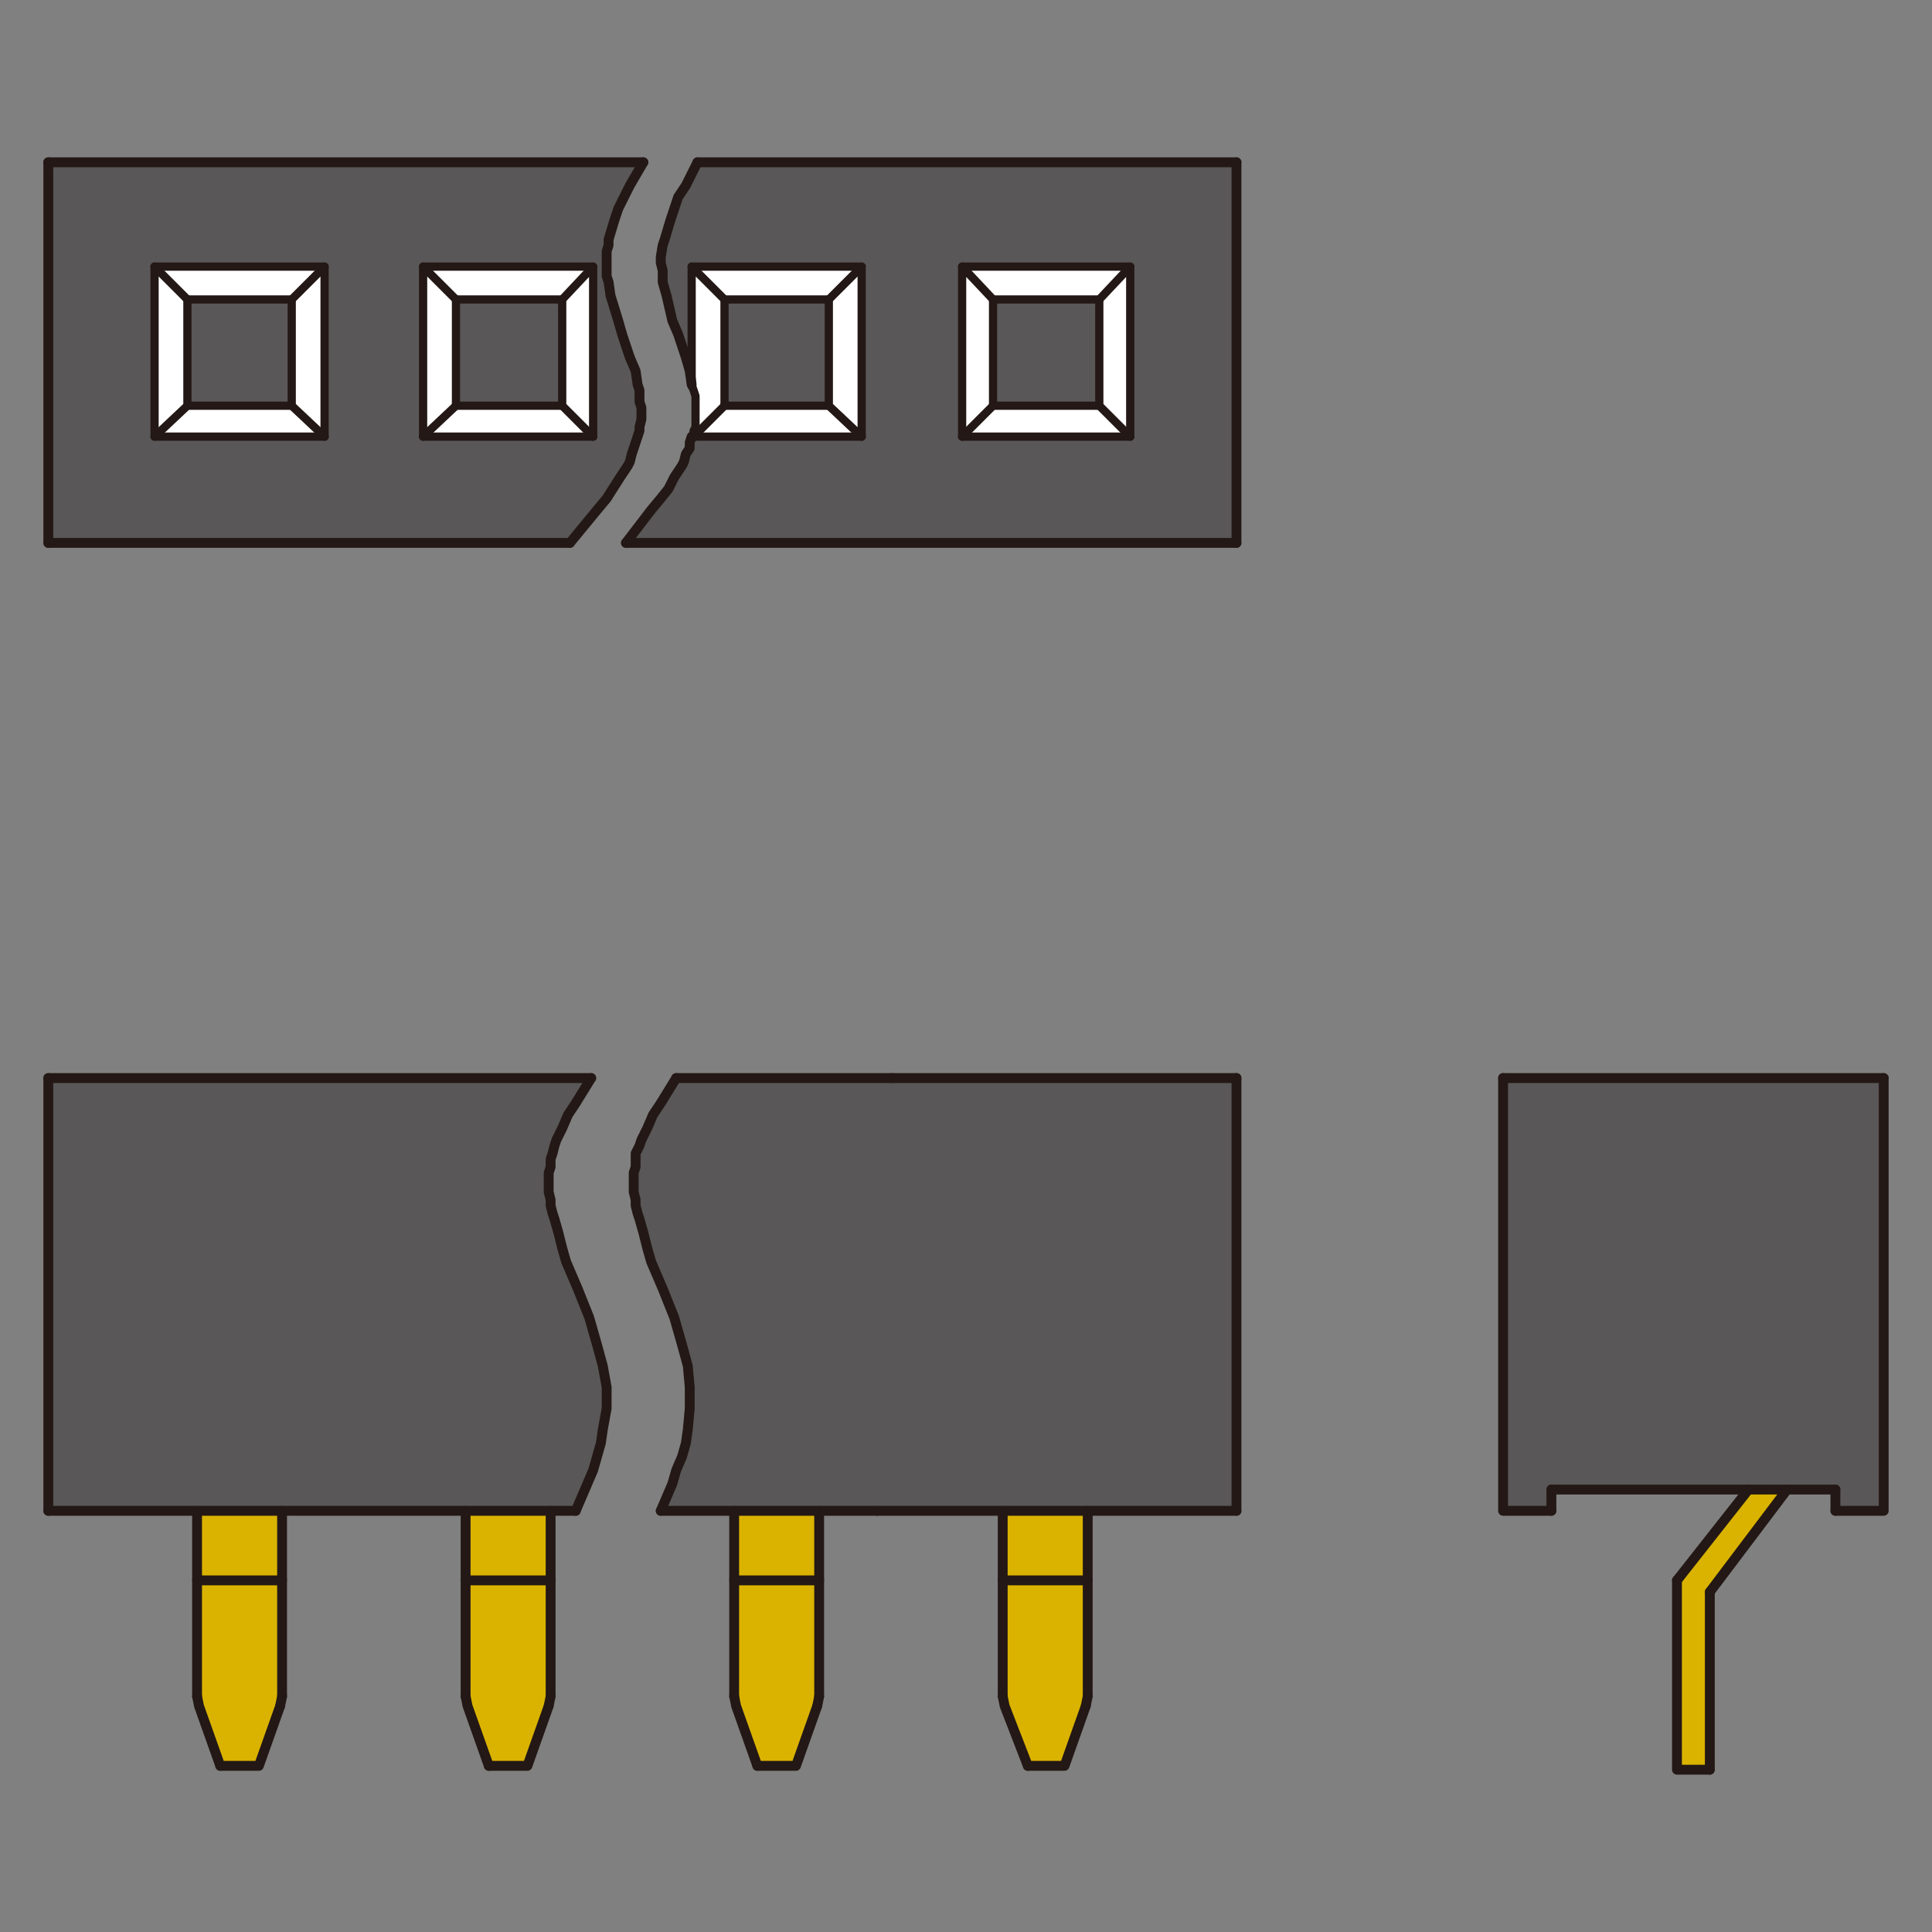 <?xml version="1.0" encoding="utf-8"?>
<!-- Generator: Adobe Illustrator 24.1.2, SVG Export Plug-In . SVG Version: 6.00 Build 0)  -->
<svg version="1.1" id="レイヤー_1" xmlns="http://www.w3.org/2000/svg" xmlns:xlink="http://www.w3.org/1999/xlink" x="0px"  width="100" height="100"
	 y="0px" viewBox="0 0 100 100" style="enable-background:new 0 0 100 100;" xml:space="preserve">
<rect x="0" y="0" width="100" height="100" fill="#808080" stroke="none"/>
<style type="text/css">
	.st0{fill:#DAB300;}
	.st1{fill:#595757;}
	.st2{fill:none;stroke:#231815;stroke-width:0.51;stroke-linecap:round;stroke-linejoin:round;stroke-miterlimit:10;}
	.st3{fill:#FFFFFF;}
	.st4{fill:none;stroke:#231815;stroke-width:0.425;stroke-linecap:round;stroke-linejoin:round;stroke-miterlimit:10;}
</style>
<g id="DIP_ストレート_x3000_シングルライン">
	<g>
		<g id="XMLID_29_">
			<g>
				<rect x="51.9" y="78.2" class="st0" width="4.4" height="3.6"/>
				<polygon class="st0" points="53.2,91.4 52,88.3 51.9,87.8 51.9,81.8 56.3,81.8 56.3,87.8 56.2,88.3 55.1,91.4 				"/>
				<rect x="38" y="78.2" class="st0" width="4.4" height="3.6"/>
				<polygon class="st0" points="39.2,91.4 38.1,88.3 38,87.8 38,81.8 42.4,81.8 42.4,87.8 42.3,88.3 41.2,91.4 				"/>
				<polygon class="st1" points="38,78.2 34.2,78.2 34.8,76.8 35,76.1 35.3,75.4 35.5,74.7 35.6,74 35.7,72.9 35.7,71.8 35.6,70.7
					35.3,69.6 35.1,68.9 34.9,68.2 34.3,66.7 33.7,65.3 33.5,64.6 33.3,63.8 33.1,63.1 33,62.8 32.9,62.4 32.9,62.1 32.8,61.7
					32.8,60.7 32.9,60.4 32.9,59.7 33.1,59.3 33.2,59 33.5,58.4 33.8,57.7 34.2,57.1 35,55.8 46.2,55.8 64,55.8 64,78.2 56.3,78.2
					51.9,78.2 45.4,78.2 42.4,78.2 				"/>
				<rect x="24.1" y="78.2" class="st0" width="4.4" height="3.6"/>
				<polygon class="st0" points="25.3,91.4 24.2,88.3 24.1,87.8 24.1,81.8 28.5,81.8 28.5,87.8 28.4,88.3 27.3,91.4 				"/>
				<polygon class="st1" points="2.5,55.8 30.6,55.8 29.8,57.1 29.4,57.7 29.1,58.4 28.8,59 28.7,59.3 28.6,59.7 28.5,60 28.5,60.4
					28.4,60.7 28.4,61.7 28.5,62.1 28.5,62.4 28.6,62.8 28.7,63.1 28.9,63.8 29.1,64.6 29.3,65.3 29.9,66.7 30.5,68.2 30.7,68.9
					30.9,69.6 31.2,70.7 31.4,71.8 31.4,72.9 31.2,74 31.1,74.7 30.9,75.4 30.7,76.1 30.4,76.8 29.8,78.2 28.5,78.2 24.1,78.2
					14.6,78.2 10.2,78.2 2.5,78.2 				"/>
				<rect x="10.2" y="78.2" class="st0" width="4.4" height="3.6"/>
				<polygon class="st0" points="14.5,88.3 13.4,91.4 11.4,91.4 10.3,88.3 10.2,87.8 10.2,81.8 14.6,81.8 14.6,87.8 				"/>
			</g>
			<g>
				<polyline class="st2" points="24.1,87.8 24.1,81.8 24.1,78.2 				"/>
				<polyline class="st2" points="28.5,87.8 28.5,81.8 28.5,78.2 				"/>
				<polyline class="st2" points="28.4,88.3 27.3,91.4 25.3,91.4 				"/>
				<polyline class="st2" points="24.1,87.8 24.2,88.3 25.3,91.4 				"/>
				<line class="st2" x1="28.4" y1="88.3" x2="28.5" y2="87.8"/>
				<line class="st2" x1="14.5" y1="88.3" x2="14.6" y2="87.8"/>
				<polyline class="st2" points="11.4,91.4 10.3,88.3 10.2,87.8 				"/>
				<polyline class="st2" points="11.4,91.4 13.4,91.4 14.5,88.3 				"/>
				<polyline class="st2" points="14.6,87.8 14.6,81.8 14.6,78.2 				"/>
				<polyline class="st2" points="10.2,87.8 10.2,81.8 10.2,78.2 				"/>
				<polyline class="st2" points="2.5,78.2 10.2,78.2 14.6,78.2 24.1,78.2 28.5,78.2 29.8,78.2 				"/>
				<line class="st2" x1="64" y1="55.8" x2="64" y2="78.2"/>
				<line class="st2" x1="2.5" y1="78.2" x2="2.5" y2="55.8"/>
				<line class="st2" x1="2.5" y1="55.8" x2="30.6" y2="55.8"/>
				<polyline class="st2" points="45.4,78.2 51.9,78.2 56.3,78.2 64,78.2 				"/>
				<polyline class="st2" points="51.9,87.8 51.9,81.8 51.9,78.2 				"/>
				<polyline class="st2" points="56.3,87.8 56.3,81.8 56.3,78.2 				"/>
				<polyline class="st2" points="56.2,88.3 55.1,91.4 53.2,91.4 				"/>
				<polyline class="st2" points="51.9,87.8 52,88.3 53.2,91.4 				"/>
				<line class="st2" x1="56.2" y1="88.3" x2="56.3" y2="87.8"/>
				<polyline class="st2" points="38,87.8 38,81.8 38,78.2 				"/>
				<polyline class="st2" points="42.4,87.8 42.4,81.8 42.4,78.2 				"/>
				<polyline class="st2" points="42.3,88.3 41.2,91.4 39.2,91.4 				"/>
				<polyline class="st2" points="38,87.8 38.1,88.3 39.2,91.4 				"/>
				<line class="st2" x1="42.3" y1="88.3" x2="42.4" y2="87.8"/>
				<polyline class="st2" points="34.2,78.2 38,78.2 42.4,78.2 45.4,78.2 				"/>
				<line class="st2" x1="35" y1="55.8" x2="46.2" y2="55.8"/>
				<line class="st2" x1="64" y1="55.8" x2="46.2" y2="55.8"/>
				<polyline class="st2" points="35,55.8 34.2,57.1 33.8,57.7 33.5,58.4 33.2,59 33.1,59.3 32.9,59.7 32.9,60.4 32.8,60.7
					32.8,61.7 32.9,62.1 32.9,62.4 33,62.8 33.1,63.1 33.3,63.8 33.5,64.6 33.7,65.3 34.3,66.7 34.9,68.2 35.1,68.9 35.3,69.6
					35.6,70.7 35.7,71.8 35.7,72.9 35.6,74 35.5,74.7 35.3,75.4 35,76.1 34.8,76.8 34.2,78.2 				"/>
				<polyline class="st2" points="30.6,55.8 29.8,57.1 29.4,57.7 29.1,58.4 28.8,59 28.7,59.3 28.6,59.7 28.5,60 28.5,60.4
					28.4,60.7 28.4,61.7 28.5,62.1 28.5,62.4 28.6,62.8 28.7,63.1 28.9,63.8 29.1,64.6 29.3,65.3 29.9,66.7 30.5,68.2 30.7,68.9
					30.9,69.6 31.2,70.7 31.4,71.8 31.4,72.9 31.2,74 31.1,74.7 30.9,75.4 30.7,76.1 30.4,76.8 29.8,78.2 				"/>
				<line class="st2" x1="56.3" y1="81.8" x2="51.9" y2="81.8"/>
				<line class="st2" x1="42.4" y1="81.8" x2="38" y2="81.8"/>
				<line class="st2" x1="28.5" y1="81.8" x2="24.1" y2="81.8"/>
				<line class="st2" x1="14.6" y1="81.8" x2="10.2" y2="81.8"/>
			</g>
		</g>
	</g>
	<g>
		<g id="XMLID_28_">
			<g>
				<polygon class="st1" points="95,77.1 92.5,77.1 90.5,77.1 80.3,77.1 80.3,78.2 77.8,78.2 77.8,55.8 97.5,55.8 97.5,78.2
					95,78.2 				"/>
				<polygon class="st0" points="92.5,77.1 88.5,82.4 88.5,91.6 86.8,91.6 86.8,81.8 90.5,77.1 				"/>
			</g>
			<g>
				<line class="st2" x1="95" y1="77.1" x2="95" y2="78.2"/>
				<line class="st2" x1="80.3" y1="78.2" x2="80.3" y2="77.1"/>
				<polyline class="st2" points="95,77.1 92.5,77.1 90.5,77.1 80.3,77.1 				"/>
				<line class="st2" x1="88.5" y1="82.4" x2="92.5" y2="77.1"/>
				<line class="st2" x1="86.8" y1="81.8" x2="90.5" y2="77.1"/>
				<line class="st2" x1="88.5" y1="91.6" x2="88.5" y2="82.4"/>
				<polyline class="st2" points="88.5,91.6 86.8,91.6 86.8,81.8 				"/>
				<line class="st2" x1="77.8" y1="55.8" x2="97.5" y2="55.8"/>
				<polyline class="st2" points="97.5,55.8 97.5,78.2 95,78.2 				"/>
				<polyline class="st2" points="80.3,78.2 77.8,78.2 77.8,55.8 				"/>
			</g>
		</g>
	</g>
	<g>
		<g id="XMLID_26_">
			<g>
				<polygon class="st3" points="58.5,13.8 58.5,22.6 56.9,21 56.9,15.5 				"/>
				<rect x="51.4" y="15.5" class="st1" width="5.5" height="5.5"/>
				<polygon class="st3" points="49.8,13.8 58.5,13.8 56.9,15.5 51.4,15.5 				"/>
				<polygon class="st3" points="51.4,15.5 51.4,21 49.8,22.6 49.8,13.8 				"/>
				<polygon class="st3" points="56.9,21 58.5,22.6 49.8,22.6 51.4,21 				"/>
				<polygon class="st3" points="44.6,13.8 44.6,22.6 42.9,21 42.9,15.5 				"/>
				<rect x="37.5" y="15.5" class="st1" width="5.5" height="5.5"/>
				<polygon class="st3" points="35.8,13.8 44.6,13.8 42.9,15.5 37.5,15.5 				"/>
				<polygon class="st3" points="35.9,20.2 35.8,19.9 35.8,13.8 37.5,15.5 37.5,21 36,22.5 35.9,22.5 35.9,22.3 36,22.1 36,21.7
					36,21.1 36,20.8 36,20.5 				"/>
				<polygon class="st3" points="42.9,21 44.6,22.6 36,22.6 35.9,22.6 35.9,22.5 36,22.5 37.5,21 				"/>
				<path class="st1" d="M58.5,22.6v-8.8h-8.8v8.8H58.5z M48.8,28.1H32.4l1.4-1.6l0.4-0.6l0.4-0.5l0.4-0.5l0.3-0.6l0.2-0.3l0.1-0.3
					l0.1-0.3l0.1-0.3l0.1-0.3l0-0.1l0.1,0h8.6v-8.8h-8.8v6l-0.2-0.7l-0.2-0.7l-0.4-1.3l-0.2-0.7l-0.4-1.3l-0.1-0.7l0-0.3V14
					l-0.1-0.3v-0.3l0.1-0.6l0.1-0.3l0.3-1l0.2-0.6l0.3-0.6l0.3-0.6l0.6-1.2h13.7H64v19.7H48.8z"/>
				<polygon class="st3" points="30.7,13.8 30.7,22.6 29.1,21 29.1,15.5 				"/>
				<rect x="23.6" y="15.5" class="st1" width="5.5" height="5.5"/>
				<polygon class="st3" points="23.6,15.5 21.9,13.8 30.7,13.8 29.1,15.5 				"/>
				<polygon class="st3" points="21.9,22.6 21.9,13.8 23.6,15.5 23.6,21 				"/>
				<polygon class="st3" points="30.7,22.6 21.9,22.6 23.6,21 29.1,21 				"/>
				<polygon class="st3" points="15.1,15.5 16.8,13.8 16.8,22.6 15.1,21 				"/>
				<polygon class="st3" points="15.1,21 16.8,22.6 8,22.6 9.7,21 				"/>
				<rect x="9.7" y="15.5" class="st1" width="5.5" height="5.5"/>
				<polygon class="st3" points="9.7,15.5 8,13.8 16.8,13.8 15.1,15.5 				"/>
				<polygon class="st3" points="8,22.6 8,13.8 9.7,15.5 9.7,21 				"/>
				<path class="st1" d="M8,13.8v8.8h8.8v-8.8H8z M30.7,22.6v-8.8h-8.8v8.8H30.7z M30.9,26.4l-1.4,1.6h-27V8.4h30.8l-0.6,1.2
					l-0.3,0.6L32,10.8l-0.2,0.6l-0.3,1l-0.1,0.3L31.4,13v0.3l0,0.3l0,0.3v0.3l0.1,0.3l0.1,0.7l0.4,1.3l0.2,0.7l0.4,1.3l0.2,0.7
					l0.1,0.7l0.1,0.3l0.1,0.3v0.3l0.1,0.3v0.6l-0.1,0.3l-0.1,0.3L33,22.6l-0.1,0.3l-0.1,0.3l-0.1,0.3l-0.1,0.3l-0.1,0.3l-0.4,0.6
					l-0.7,1.1L30.9,26.4z"/>
			</g>
			<g>
				<polyline class="st4" points="29.1,15.5 30.7,13.8 30.7,22.6 				"/>
				<polyline class="st4" points="29.1,15.5 29.1,21 30.7,22.6 				"/>
				<line class="st4" x1="23.6" y1="21" x2="21.9" y2="22.6"/>
				<polyline class="st4" points="21.9,22.6 21.9,13.8 23.6,15.5 				"/>
				<line class="st4" x1="9.7" y1="15.5" x2="8" y2="13.8"/>
				<polyline class="st4" points="16.8,22.6 16.8,13.8 15.1,15.5 				"/>
				<polyline class="st4" points="16.8,22.6 8,22.6 8,13.8 				"/>
				<line class="st4" x1="9.7" y1="21" x2="15.1" y2="21"/>
				<line class="st4" x1="9.7" y1="15.5" x2="15.1" y2="15.5"/>
				<polyline class="st4" points="9.7,15.5 9.7,21 8,22.6 				"/>
				<polyline class="st4" points="15.1,15.5 15.1,21 16.8,22.6 				"/>
				<line class="st4" x1="8" y1="13.8" x2="16.8" y2="13.8"/>
				<line class="st4" x1="23.6" y1="15.5" x2="23.6" y2="21"/>
				<line class="st4" x1="21.9" y1="22.6" x2="30.7" y2="22.6"/>
				<line class="st4" x1="21.9" y1="13.8" x2="30.7" y2="13.8"/>
				<line class="st4" x1="23.6" y1="15.5" x2="29.1" y2="15.5"/>
				<line class="st4" x1="23.6" y1="21" x2="29.1" y2="21"/>
				<line class="st2" x1="64" y1="28.1" x2="64" y2="8.4"/>
				<line class="st2" x1="2.5" y1="28.1" x2="29.5" y2="28.1"/>
				<line class="st2" x1="2.5" y1="8.4" x2="33.3" y2="8.4"/>
				<line class="st2" x1="2.5" y1="8.4" x2="2.5" y2="28.1"/>
				<polyline class="st4" points="56.9,15.5 58.5,13.8 58.5,22.6 				"/>
				<polyline class="st4" points="56.9,15.5 56.9,21 58.5,22.6 				"/>
				<line class="st4" x1="51.4" y1="21" x2="49.8" y2="22.6"/>
				<polyline class="st4" points="49.8,22.6 49.8,13.8 51.4,15.5 				"/>
				<line class="st4" x1="51.4" y1="15.5" x2="51.4" y2="21"/>
				<line class="st4" x1="49.8" y1="22.6" x2="58.5" y2="22.6"/>
				<line class="st4" x1="49.8" y1="13.8" x2="58.5" y2="13.8"/>
				<line class="st4" x1="51.4" y1="15.5" x2="56.9" y2="15.5"/>
				<line class="st4" x1="51.4" y1="21" x2="56.9" y2="21"/>
				<polyline class="st4" points="42.9,15.5 44.6,13.8 44.6,22.6 				"/>
				<polyline class="st4" points="42.9,15.5 42.9,21 44.6,22.6 				"/>
				<line class="st4" x1="37.5" y1="21" x2="36" y2="22.5"/>
				<polyline class="st4" points="35.8,20 35.8,19.9 35.8,13.8 37.5,15.5 				"/>
				<line class="st4" x1="37.5" y1="15.5" x2="37.5" y2="21"/>
				<line class="st4" x1="36" y1="22.6" x2="44.6" y2="22.6"/>
				<line class="st4" x1="35.8" y1="13.8" x2="44.6" y2="13.8"/>
				<line class="st4" x1="37.5" y1="15.5" x2="42.9" y2="15.5"/>
				<line class="st4" x1="37.5" y1="21" x2="42.9" y2="21"/>
				<polyline class="st2" points="32.4,28.1 48.8,28.1 64,28.1 				"/>
				<polyline class="st2" points="36.1,8.4 49.8,8.4 64,8.4 				"/>
				<polyline class="st2" points="35.9,22.5 35.9,22.6 35.8,22.6 35.7,22.9 35.7,23.2 35.5,23.5 35.4,23.9 35.3,24.1 34.9,24.7
					34.6,25.3 34.2,25.8 33.7,26.4 32.4,28.1 				"/>
				<polyline class="st4" points="35.8,19.9 35.9,20.2 36,20.5 36,20.8 36,21.1 36,21.7 36,22.1 35.9,22.3 35.9,22.5 				"/>
				<polyline class="st2" points="36.1,8.4 35.5,9.6 35.1,10.2 34.9,10.8 34.7,11.4 34.4,12.4 34.3,12.7 34.2,13.3 34.2,13.6
					34.3,14 34.3,14.3 34.3,14.6 34.5,15.3 34.8,16.6 35.1,17.3 35.5,18.5 35.7,19.2 35.8,19.9 				"/>
				<polyline class="st2" points="33.3,8.4 32.6,9.6 32.3,10.2 32,10.8 31.8,11.4 31.5,12.4 31.5,12.7 31.4,13 31.4,13.3 31.4,13.6
					31.4,14 31.4,14.3 31.5,14.6 31.6,15.3 32,16.6 32.2,17.3 32.6,18.5 32.9,19.2 33,19.9 33.1,20.2 33.1,20.5 33.1,20.8
					33.2,21.1 33.2,21.7 33.1,22.1 33.1,22.3 33,22.6 32.9,22.9 32.8,23.2 32.7,23.5 32.6,23.9 32.5,24.1 32.1,24.7 31.4,25.8
					30.9,26.4 29.5,28.1 				"/>
			</g>
		</g>
	</g>
</g>
</svg>

